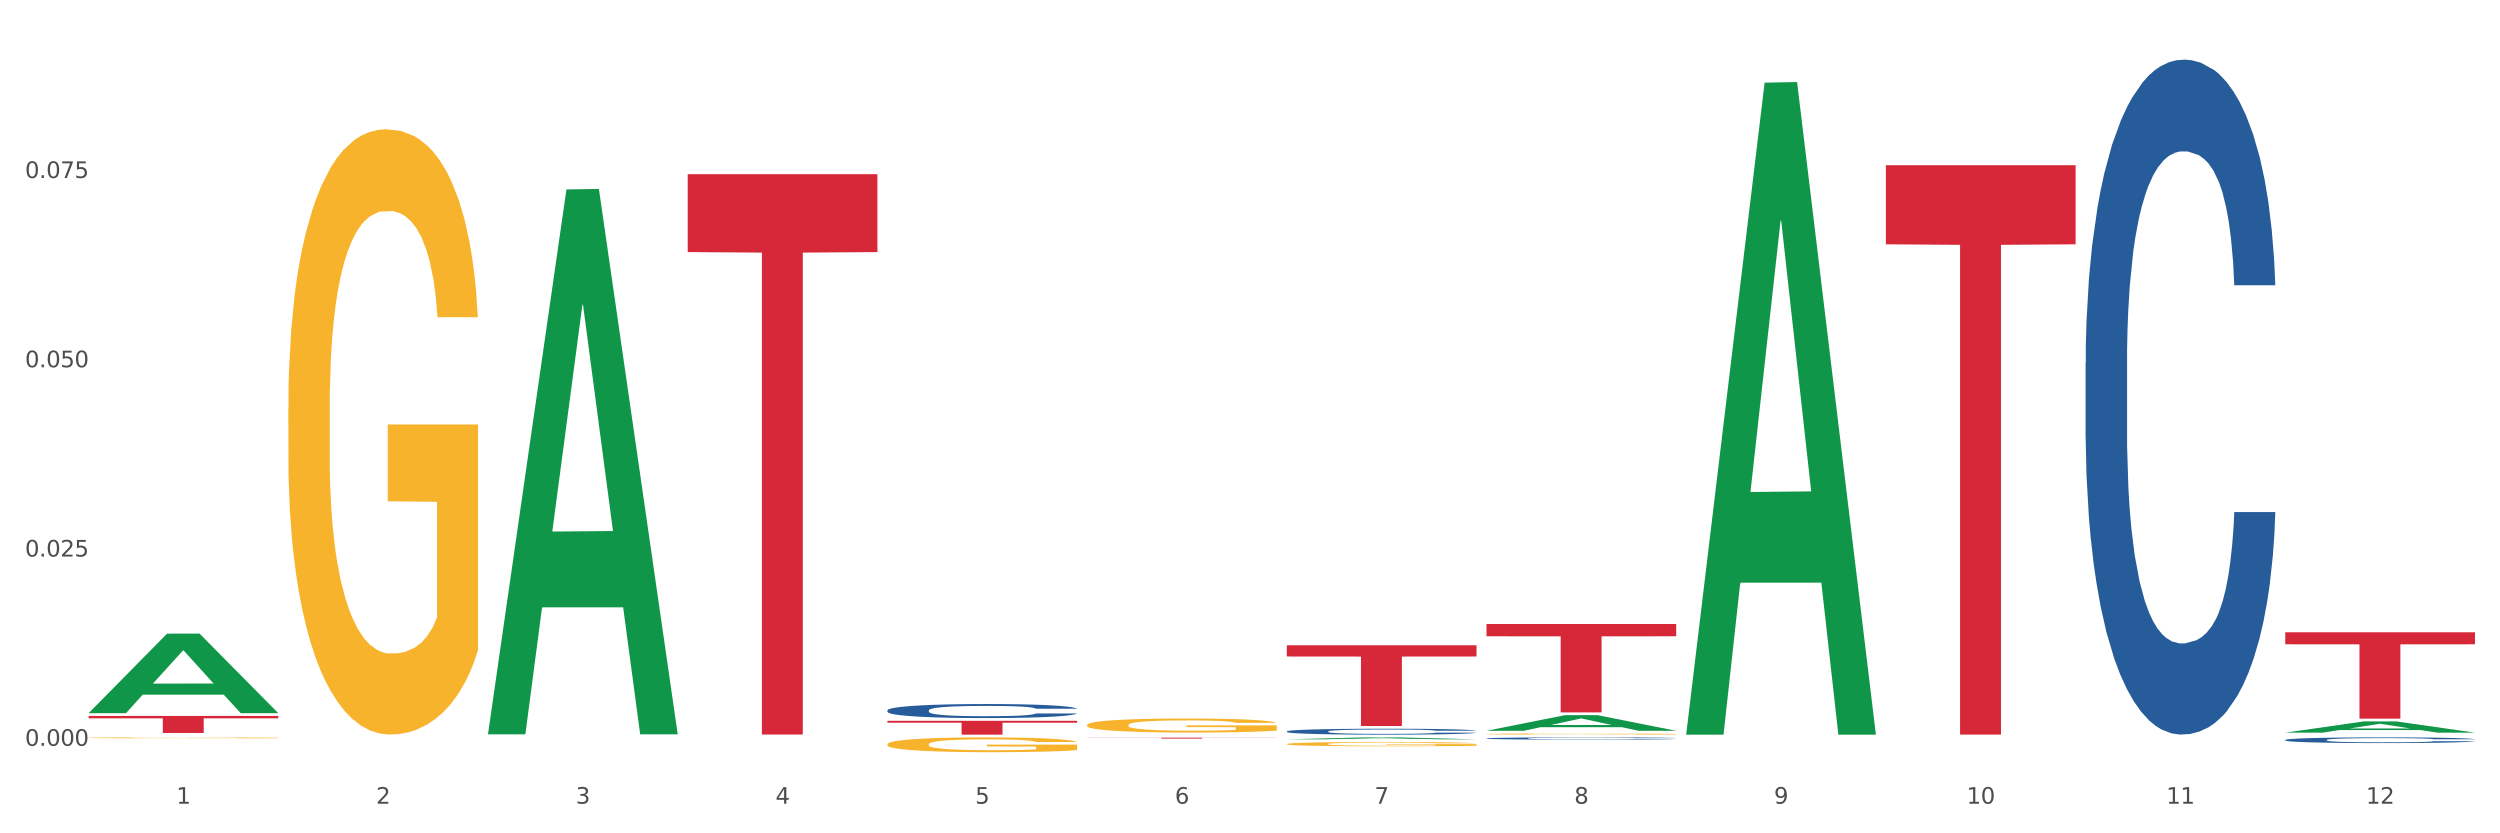 <?xml version="1.0" encoding="utf-8" standalone="no"?>
<!DOCTYPE svg PUBLIC "-//W3C//DTD SVG 1.1//EN"
  "http://www.w3.org/Graphics/SVG/1.1/DTD/svg11.dtd">
<svg xmlns:xlink="http://www.w3.org/1999/xlink" width="1080pt" height="360pt" viewBox="0 0 1080 360" xmlns="http://www.w3.org/2000/svg" version="1.1">
 <rect x="0" y="0" width="1080" height="360" fill="#333333" stroke="none"/>
 <defs>
  <style type="text/css">*{stroke-linejoin: round; stroke-linecap: butt}</style>
 </defs>
 <g id="figure_1">
  <g id="patch_1">
   <path d="M 0 360 
L 1080 360 
L 1080 0 
L 0 0 
z
" style="fill: #ffffff; stroke: #ffffff; stroke-linejoin: miter"/>
  </g>
  <g id="axes_1">
   <g id="matplotlib.axis_1">
    <g id="xtick_1">
     <g id="text_1">
      <!-- 1 -->
      <g style="fill: #4d4d4d" transform="translate(76.207 347.204) scale(0.096 -0.096)">
       <defs>
        <path id="DejaVuSans-31" d="M 794 531 
L 1825 531 
L 1825 4091 
L 703 3866 
L 703 4441 
L 1819 4666 
L 2450 4666 
L 2450 531 
L 3481 531 
L 3481 0 
L 794 0 
L 794 531 
z
" transform="scale(0.016)"/>
       </defs>
       <use xlink:href="#DejaVuSans-31"/>
      </g>
     </g>
    </g>
    <g id="xtick_2">
     <g id="text_2">
      <!-- 2 -->
      <g style="fill: #4d4d4d" transform="translate(162.476 347.204) scale(0.096 -0.096)">
       <defs>
        <path id="DejaVuSans-32" d="M 1228 531 
L 3431 531 
L 3431 0 
L 469 0 
L 469 531 
Q 828 903 1448 1529 
Q 2069 2156 2228 2338 
Q 2531 2678 2651 2914 
Q 2772 3150 2772 3378 
Q 2772 3750 2511 3984 
Q 2250 4219 1831 4219 
Q 1534 4219 1204 4116 
Q 875 4013 500 3803 
L 500 4441 
Q 881 4594 1212 4672 
Q 1544 4750 1819 4750 
Q 2544 4750 2975 4387 
Q 3406 4025 3406 3419 
Q 3406 3131 3298 2873 
Q 3191 2616 2906 2266 
Q 2828 2175 2409 1742 
Q 1991 1309 1228 531 
z
" transform="scale(0.016)"/>
       </defs>
       <use xlink:href="#DejaVuSans-32"/>
      </g>
     </g>
    </g>
    <g id="xtick_3">
     <g id="text_3">
      <!-- 3 -->
      <g style="fill: #4d4d4d" transform="translate(248.745 347.204) scale(0.096 -0.096)">
       <defs>
        <path id="DejaVuSans-33" d="M 2597 2516 
Q 3050 2419 3304 2112 
Q 3559 1806 3559 1356 
Q 3559 666 3084 287 
Q 2609 -91 1734 -91 
Q 1441 -91 1130 -33 
Q 819 25 488 141 
L 488 750 
Q 750 597 1062 519 
Q 1375 441 1716 441 
Q 2309 441 2620 675 
Q 2931 909 2931 1356 
Q 2931 1769 2642 2001 
Q 2353 2234 1838 2234 
L 1294 2234 
L 1294 2753 
L 1863 2753 
Q 2328 2753 2575 2939 
Q 2822 3125 2822 3475 
Q 2822 3834 2567 4026 
Q 2313 4219 1838 4219 
Q 1578 4219 1281 4162 
Q 984 4106 628 3988 
L 628 4550 
Q 988 4650 1302 4700 
Q 1616 4750 1894 4750 
Q 2613 4750 3031 4423 
Q 3450 4097 3450 3541 
Q 3450 3153 3228 2886 
Q 3006 2619 2597 2516 
z
" transform="scale(0.016)"/>
       </defs>
       <use xlink:href="#DejaVuSans-33"/>
      </g>
     </g>
    </g>
    <g id="xtick_4">
     <g id="text_4">
      <!-- 4 -->
      <g style="fill: #4d4d4d" transform="translate(335.014 347.204) scale(0.096 -0.096)">
       <defs>
        <path id="DejaVuSans-34" d="M 2419 4116 
L 825 1625 
L 2419 1625 
L 2419 4116 
z
M 2253 4666 
L 3047 4666 
L 3047 1625 
L 3713 1625 
L 3713 1100 
L 3047 1100 
L 3047 0 
L 2419 0 
L 2419 1100 
L 313 1100 
L 313 1709 
L 2253 4666 
z
" transform="scale(0.016)"/>
       </defs>
       <use xlink:href="#DejaVuSans-34"/>
      </g>
     </g>
    </g>
    <g id="xtick_5">
     <g id="text_5">
      <!-- 5 -->
      <g style="fill: #4d4d4d" transform="translate(421.284 347.204) scale(0.096 -0.096)">
       <defs>
        <path id="DejaVuSans-35" d="M 691 4666 
L 3169 4666 
L 3169 4134 
L 1269 4134 
L 1269 2991 
Q 1406 3038 1543 3061 
Q 1681 3084 1819 3084 
Q 2600 3084 3056 2656 
Q 3513 2228 3513 1497 
Q 3513 744 3044 326 
Q 2575 -91 1722 -91 
Q 1428 -91 1123 -41 
Q 819 9 494 109 
L 494 744 
Q 775 591 1075 516 
Q 1375 441 1709 441 
Q 2250 441 2565 725 
Q 2881 1009 2881 1497 
Q 2881 1984 2565 2268 
Q 2250 2553 1709 2553 
Q 1456 2553 1204 2497 
Q 953 2441 691 2322 
L 691 4666 
z
" transform="scale(0.016)"/>
       </defs>
       <use xlink:href="#DejaVuSans-35"/>
      </g>
     </g>
    </g>
    <g id="xtick_6">
     <g id="text_6">
      <!-- 6 -->
      <g style="fill: #4d4d4d" transform="translate(507.553 347.204) scale(0.096 -0.096)">
       <defs>
        <path id="DejaVuSans-36" d="M 2113 2584 
Q 1688 2584 1439 2293 
Q 1191 2003 1191 1497 
Q 1191 994 1439 701 
Q 1688 409 2113 409 
Q 2538 409 2786 701 
Q 3034 994 3034 1497 
Q 3034 2003 2786 2293 
Q 2538 2584 2113 2584 
z
M 3366 4563 
L 3366 3988 
Q 3128 4100 2886 4159 
Q 2644 4219 2406 4219 
Q 1781 4219 1451 3797 
Q 1122 3375 1075 2522 
Q 1259 2794 1537 2939 
Q 1816 3084 2150 3084 
Q 2853 3084 3261 2657 
Q 3669 2231 3669 1497 
Q 3669 778 3244 343 
Q 2819 -91 2113 -91 
Q 1303 -91 875 529 
Q 447 1150 447 2328 
Q 447 3434 972 4092 
Q 1497 4750 2381 4750 
Q 2619 4750 2861 4703 
Q 3103 4656 3366 4563 
z
" transform="scale(0.016)"/>
       </defs>
       <use xlink:href="#DejaVuSans-36"/>
      </g>
     </g>
    </g>
    <g id="xtick_7">
     <g id="text_7">
      <!-- 7 -->
      <g style="fill: #4d4d4d" transform="translate(593.822 347.204) scale(0.096 -0.096)">
       <defs>
        <path id="DejaVuSans-37" d="M 525 4666 
L 3525 4666 
L 3525 4397 
L 1831 0 
L 1172 0 
L 2766 4134 
L 525 4134 
L 525 4666 
z
" transform="scale(0.016)"/>
       </defs>
       <use xlink:href="#DejaVuSans-37"/>
      </g>
     </g>
    </g>
    <g id="xtick_8">
     <g id="text_8">
      <!-- 8 -->
      <g style="fill: #4d4d4d" transform="translate(680.091 347.204) scale(0.096 -0.096)">
       <defs>
        <path id="DejaVuSans-38" d="M 2034 2216 
Q 1584 2216 1326 1975 
Q 1069 1734 1069 1313 
Q 1069 891 1326 650 
Q 1584 409 2034 409 
Q 2484 409 2743 651 
Q 3003 894 3003 1313 
Q 3003 1734 2745 1975 
Q 2488 2216 2034 2216 
z
M 1403 2484 
Q 997 2584 770 2862 
Q 544 3141 544 3541 
Q 544 4100 942 4425 
Q 1341 4750 2034 4750 
Q 2731 4750 3128 4425 
Q 3525 4100 3525 3541 
Q 3525 3141 3298 2862 
Q 3072 2584 2669 2484 
Q 3125 2378 3379 2068 
Q 3634 1759 3634 1313 
Q 3634 634 3220 271 
Q 2806 -91 2034 -91 
Q 1263 -91 848 271 
Q 434 634 434 1313 
Q 434 1759 690 2068 
Q 947 2378 1403 2484 
z
M 1172 3481 
Q 1172 3119 1398 2916 
Q 1625 2713 2034 2713 
Q 2441 2713 2670 2916 
Q 2900 3119 2900 3481 
Q 2900 3844 2670 4047 
Q 2441 4250 2034 4250 
Q 1625 4250 1398 4047 
Q 1172 3844 1172 3481 
z
" transform="scale(0.016)"/>
       </defs>
       <use xlink:href="#DejaVuSans-38"/>
      </g>
     </g>
    </g>
    <g id="xtick_9">
     <g id="text_9">
      <!-- 9 -->
      <g style="fill: #4d4d4d" transform="translate(766.361 347.204) scale(0.096 -0.096)">
       <defs>
        <path id="DejaVuSans-39" d="M 703 97 
L 703 672 
Q 941 559 1184 500 
Q 1428 441 1663 441 
Q 2288 441 2617 861 
Q 2947 1281 2994 2138 
Q 2813 1869 2534 1725 
Q 2256 1581 1919 1581 
Q 1219 1581 811 2004 
Q 403 2428 403 3163 
Q 403 3881 828 4315 
Q 1253 4750 1959 4750 
Q 2769 4750 3195 4129 
Q 3622 3509 3622 2328 
Q 3622 1225 3098 567 
Q 2575 -91 1691 -91 
Q 1453 -91 1209 -44 
Q 966 3 703 97 
z
M 1959 2075 
Q 2384 2075 2632 2365 
Q 2881 2656 2881 3163 
Q 2881 3666 2632 3958 
Q 2384 4250 1959 4250 
Q 1534 4250 1286 3958 
Q 1038 3666 1038 3163 
Q 1038 2656 1286 2365 
Q 1534 2075 1959 2075 
z
" transform="scale(0.016)"/>
       </defs>
       <use xlink:href="#DejaVuSans-39"/>
      </g>
     </g>
    </g>
    <g id="xtick_10">
     <g id="text_10">
      <!-- 10 -->
      <g style="fill: #4d4d4d" transform="translate(849.576 347.204) scale(0.096 -0.096)">
       <defs>
        <path id="DejaVuSans-30" d="M 2034 4250 
Q 1547 4250 1301 3770 
Q 1056 3291 1056 2328 
Q 1056 1369 1301 889 
Q 1547 409 2034 409 
Q 2525 409 2770 889 
Q 3016 1369 3016 2328 
Q 3016 3291 2770 3770 
Q 2525 4250 2034 4250 
z
M 2034 4750 
Q 2819 4750 3233 4129 
Q 3647 3509 3647 2328 
Q 3647 1150 3233 529 
Q 2819 -91 2034 -91 
Q 1250 -91 836 529 
Q 422 1150 422 2328 
Q 422 3509 836 4129 
Q 1250 4750 2034 4750 
z
" transform="scale(0.016)"/>
       </defs>
       <use xlink:href="#DejaVuSans-31"/>
       <use xlink:href="#DejaVuSans-30" transform="translate(63.623 0)"/>
      </g>
     </g>
    </g>
    <g id="xtick_11">
     <g id="text_11">
      <!-- 11 -->
      <g style="fill: #4d4d4d" transform="translate(935.845 347.204) scale(0.096 -0.096)">
       <use xlink:href="#DejaVuSans-31"/>
       <use xlink:href="#DejaVuSans-31" transform="translate(63.623 0)"/>
      </g>
     </g>
    </g>
    <g id="xtick_12">
     <g id="text_12">
      <!-- 12 -->
      <g style="fill: #4d4d4d" transform="translate(1022.114 347.204) scale(0.096 -0.096)">
       <use xlink:href="#DejaVuSans-31"/>
       <use xlink:href="#DejaVuSans-32" transform="translate(63.623 0)"/>
      </g>
     </g>
    </g>
    <g id="xtick_13"/>
    <g id="xtick_14"/>
    <g id="xtick_15"/>
    <g id="xtick_16"/>
    <g id="xtick_17"/>
    <g id="xtick_18"/>
    <g id="xtick_19"/>
    <g id="xtick_20"/>
    <g id="xtick_21"/>
    <g id="xtick_22"/>
    <g id="xtick_23"/>
   </g>
   <g id="matplotlib.axis_2">
    <g id="ytick_1">
     <g id="text_13">
      <!-- 0.000 -->
      <g style="fill: #4d4d4d" transform="translate(10.8 322.189) scale(0.096 -0.096)">
       <defs>
        <path id="DejaVuSans-2e" d="M 684 794 
L 1344 794 
L 1344 0 
L 684 0 
L 684 794 
z
" transform="scale(0.016)"/>
       </defs>
       <use xlink:href="#DejaVuSans-30"/>
       <use xlink:href="#DejaVuSans-2e" transform="translate(63.623 0)"/>
       <use xlink:href="#DejaVuSans-30" transform="translate(95.41 0)"/>
       <use xlink:href="#DejaVuSans-30" transform="translate(159.033 0)"/>
       <use xlink:href="#DejaVuSans-30" transform="translate(222.656 0)"/>
      </g>
     </g>
    </g>
    <g id="ytick_2">
     <g id="text_14">
      <!-- 0.025 -->
      <g style="fill: #4d4d4d" transform="translate(10.8 240.425) scale(0.096 -0.096)">
       <use xlink:href="#DejaVuSans-30"/>
       <use xlink:href="#DejaVuSans-2e" transform="translate(63.623 0)"/>
       <use xlink:href="#DejaVuSans-30" transform="translate(95.41 0)"/>
       <use xlink:href="#DejaVuSans-32" transform="translate(159.033 0)"/>
       <use xlink:href="#DejaVuSans-35" transform="translate(222.656 0)"/>
      </g>
     </g>
    </g>
    <g id="ytick_3">
     <g id="text_15">
      <!-- 0.050 -->
      <g style="fill: #4d4d4d" transform="translate(10.8 158.662) scale(0.096 -0.096)">
       <use xlink:href="#DejaVuSans-30"/>
       <use xlink:href="#DejaVuSans-2e" transform="translate(63.623 0)"/>
       <use xlink:href="#DejaVuSans-30" transform="translate(95.41 0)"/>
       <use xlink:href="#DejaVuSans-35" transform="translate(159.033 0)"/>
       <use xlink:href="#DejaVuSans-30" transform="translate(222.656 0)"/>
      </g>
     </g>
    </g>
    <g id="ytick_4">
     <g id="text_16">
      <!-- 0.075 -->
      <g style="fill: #4d4d4d" transform="translate(10.8 76.898) scale(0.096 -0.096)">
       <use xlink:href="#DejaVuSans-30"/>
       <use xlink:href="#DejaVuSans-2e" transform="translate(63.623 0)"/>
       <use xlink:href="#DejaVuSans-30" transform="translate(95.41 0)"/>
       <use xlink:href="#DejaVuSans-37" transform="translate(159.033 0)"/>
       <use xlink:href="#DejaVuSans-35" transform="translate(222.656 0)"/>
      </g>
     </g>
    </g>
    <g id="ytick_5"/>
    <g id="ytick_6"/>
    <g id="ytick_7"/>
    <g id="ytick_8"/>
   </g>
   <g id="PolyCollection_1">
    <path d="M 38.283 308.047 
L 38.367 308.015 
L 72.164 273.735 
L 86.189 273.702 
L 120.239 308.112 
L 104.017 308.112 
L 96.666 300.099 
L 61.771 300.099 
L 61.518 300.229 
L 54.421 308.112 
L 38.283 308.112 
L 38.283 308.047 
L 66.165 295.317 
L 92.272 295.285 
L 79.345 281.037 
L 79.176 280.972 
L 79.007 281.069 
L 66.08 295.285 
L 66.165 295.317 
L 38.283 308.047 
z
" clip-path="url(#p6fa9b3f302)" style="fill: #109648"/>
    <path d="M 555.898 315.96 
L 555.995 315.958 
L 555.995 315.892 
L 556.286 315.803 
L 557.351 315.64 
L 558.708 315.516 
L 561.033 315.371 
L 562.292 315.31 
L 563.939 315.242 
L 567.329 315.132 
L 571.204 315.038 
L 573.917 314.987 
L 575.951 314.954 
L 580.504 314.896 
L 583.12 314.87 
L 585.832 314.849 
L 588.157 314.835 
L 592.032 314.818 
L 595.132 314.811 
L 598.717 314.809 
L 601.72 314.811 
L 605.692 314.821 
L 611.504 314.849 
L 613.732 314.865 
L 616.735 314.893 
L 619.835 314.931 
L 622.354 314.968 
L 625.26 315.022 
L 628.263 315.092 
L 631.17 315.181 
L 633.204 315.263 
L 634.851 315.35 
L 636.304 315.455 
L 637.37 315.569 
L 637.854 315.665 
L 620.126 315.665 
L 619.642 315.579 
L 618.673 315.485 
L 617.704 315.422 
L 616.638 315.371 
L 614.992 315.312 
L 613.538 315.275 
L 611.117 315.23 
L 608.889 315.202 
L 607.048 315.186 
L 604.82 315.172 
L 600.073 315.158 
L 596.682 315.158 
L 594.551 315.162 
L 591.936 315.174 
L 589.707 315.19 
L 587.092 315.219 
L 585.057 315.249 
L 583.023 315.289 
L 581.861 315.317 
L 580.117 315.368 
L 578.954 315.41 
L 577.404 315.483 
L 576.532 315.534 
L 574.982 315.668 
L 574.304 315.766 
L 574.014 315.834 
L 573.82 315.909 
L 573.82 316.274 
L 574.401 316.437 
L 574.886 316.507 
L 575.661 316.587 
L 577.114 316.69 
L 579.245 316.79 
L 581.473 316.863 
L 583.314 316.907 
L 585.057 316.94 
L 586.801 316.966 
L 588.932 316.989 
L 590.676 317.003 
L 593.292 317.017 
L 596.392 317.024 
L 598.814 317.024 
L 603.754 317.013 
L 605.982 317.001 
L 608.114 316.985 
L 610.439 316.959 
L 612.279 316.931 
L 613.345 316.91 
L 615.088 316.865 
L 616.445 316.819 
L 617.607 316.765 
L 618.382 316.718 
L 619.254 316.648 
L 619.932 316.568 
L 620.126 316.526 
L 637.854 316.526 
L 637.466 316.61 
L 636.788 316.692 
L 635.432 316.802 
L 634.366 316.865 
L 632.72 316.943 
L 630.976 317.008 
L 628.554 317.081 
L 626.326 317.134 
L 624.001 317.181 
L 621.482 317.223 
L 616.929 317.282 
L 615.282 317.298 
L 611.795 317.326 
L 609.082 317.343 
L 605.11 317.359 
L 601.042 317.368 
L 596.779 317.371 
L 593.001 317.366 
L 588.836 317.352 
L 586.22 317.338 
L 583.314 317.317 
L 579.923 317.284 
L 576.726 317.244 
L 573.723 317.198 
L 570.914 317.144 
L 568.298 317.083 
L 564.908 316.982 
L 562.389 316.884 
L 560.548 316.793 
L 559.289 316.716 
L 558.029 316.617 
L 557.351 316.55 
L 556.286 316.386 
L 555.898 316.234 
L 555.898 315.96 
z
" clip-path="url(#p6fa9b3f302)" style="fill: #255c99"/>
    <path d="M 555.898 278.76 
L 637.854 278.76 
L 637.854 283.607 
L 605.615 283.639 
L 605.615 313.638 
L 587.943 313.638 
L 587.943 283.639 
L 555.898 283.607 
L 555.898 278.793 
L 555.898 278.76 
z
" clip-path="url(#p6fa9b3f302)" style="fill: #d62839"/>
    <path d="M 469.629 318.67 
L 551.585 318.67 
L 551.585 318.727 
L 519.346 318.727 
L 519.346 319.08 
L 501.673 319.08 
L 501.673 318.727 
L 469.629 318.727 
L 469.629 318.67 
L 469.629 318.67 
z
" clip-path="url(#p6fa9b3f302)" style="fill: #d62839"/>
    <path d="M 383.36 311.381 
L 465.316 311.381 
L 465.316 312.214 
L 433.077 312.219 
L 433.077 317.371 
L 415.404 317.371 
L 415.404 312.219 
L 383.36 312.214 
L 383.36 311.387 
L 383.36 311.381 
z
" clip-path="url(#p6fa9b3f302)" style="fill: #d62839"/>
    <path d="M 297.091 75.264 
L 379.046 75.264 
L 379.046 108.901 
L 346.808 109.128 
L 346.808 317.311 
L 329.135 317.311 
L 329.135 109.128 
L 297.091 108.901 
L 297.091 75.491 
L 297.091 75.264 
z
" clip-path="url(#p6fa9b3f302)" style="fill: #d62839"/>
    <path d="M 38.283 309.283 
L 120.239 309.283 
L 120.239 310.309 
L 88 310.316 
L 88 316.664 
L 70.327 316.664 
L 70.327 310.316 
L 38.283 310.309 
L 38.283 309.29 
L 38.283 309.283 
z
" clip-path="url(#p6fa9b3f302)" style="fill: #d62839"/>
    <path d="M 642.167 317.109 
L 642.264 317.109 
L 642.264 317.093 
L 642.458 317.079 
L 643.425 317.046 
L 644.877 317.018 
L 645.941 317.004 
L 647.005 316.992 
L 648.263 316.98 
L 649.811 316.967 
L 652.618 316.949 
L 654.359 316.94 
L 656.488 316.93 
L 660.358 316.916 
L 663.164 316.908 
L 666.067 316.901 
L 670.808 316.893 
L 673.905 316.89 
L 677.195 316.887 
L 681.162 316.885 
L 684.161 316.885 
L 690.741 316.886 
L 696.353 316.89 
L 699.062 316.893 
L 702.546 316.899 
L 704.384 316.902 
L 707.384 316.909 
L 710.48 316.919 
L 712.609 316.927 
L 715.802 316.942 
L 718.221 316.957 
L 720.446 316.975 
L 721.607 316.988 
L 722.478 317 
L 723.252 317.014 
L 724.026 317.036 
L 706.61 317.036 
L 705.932 317.02 
L 704.868 317.006 
L 703.32 316.991 
L 701.965 316.983 
L 699.643 316.971 
L 697.514 316.964 
L 695.289 316.959 
L 692.579 316.955 
L 690.451 316.952 
L 687.451 316.951 
L 681.549 316.951 
L 677.582 316.955 
L 674.872 316.959 
L 673.131 316.963 
L 671.582 316.967 
L 669.841 316.974 
L 667.809 316.983 
L 666.357 316.991 
L 664.906 317.002 
L 663.745 317.013 
L 662.681 317.025 
L 661.81 317.038 
L 661.132 317.052 
L 660.552 317.069 
L 660.068 317.097 
L 660.068 317.158 
L 660.262 317.171 
L 660.745 317.19 
L 661.326 317.203 
L 662.294 317.22 
L 663.164 317.231 
L 664.809 317.247 
L 666.648 317.26 
L 668.099 317.269 
L 669.551 317.276 
L 672.066 317.285 
L 674.872 317.293 
L 677.291 317.298 
L 680.581 317.303 
L 682.807 317.305 
L 684.742 317.305 
L 689.483 317.305 
L 692.87 317.304 
L 696.643 317.301 
L 699.546 317.297 
L 701.965 317.292 
L 704.674 317.284 
L 706.416 317.277 
L 706.416 317.184 
L 685.129 317.183 
L 685.129 317.122 
L 724.123 317.122 
L 724.123 317.303 
L 722.478 317.312 
L 720.64 317.321 
L 718.705 317.328 
L 715.802 317.337 
L 712.318 317.346 
L 709.222 317.352 
L 705.932 317.358 
L 702.062 317.363 
L 697.03 317.367 
L 693.934 317.369 
L 690.064 317.37 
L 685.516 317.371 
L 681.549 317.37 
L 677.678 317.368 
L 673.614 317.364 
L 669.647 317.358 
L 666.648 317.352 
L 663.648 317.345 
L 660.455 317.336 
L 657.939 317.327 
L 656.004 317.319 
L 653.875 317.309 
L 651.553 317.295 
L 649.811 317.283 
L 648.263 317.271 
L 646.618 317.255 
L 645.457 317.241 
L 644.296 317.224 
L 643.619 317.211 
L 642.845 317.191 
L 642.264 317.163 
L 642.167 317.109 
z
" clip-path="url(#p6fa9b3f302)" style="fill: #f7b32b"/>
    <path d="M 555.898 321.41 
L 555.995 321.409 
L 555.995 321.348 
L 556.189 321.296 
L 557.156 321.171 
L 558.608 321.067 
L 559.672 321.011 
L 560.736 320.966 
L 561.994 320.921 
L 563.542 320.874 
L 566.348 320.805 
L 568.09 320.77 
L 570.219 320.733 
L 574.089 320.68 
L 576.895 320.649 
L 579.798 320.624 
L 584.539 320.594 
L 587.636 320.581 
L 590.925 320.571 
L 594.893 320.564 
L 597.892 320.562 
L 604.472 320.567 
L 610.084 320.582 
L 612.793 320.594 
L 616.276 320.614 
L 618.115 320.628 
L 621.114 320.654 
L 624.211 320.69 
L 626.34 320.72 
L 629.533 320.777 
L 631.952 320.834 
L 634.177 320.904 
L 635.338 320.953 
L 636.209 320.998 
L 636.983 321.05 
L 637.757 321.132 
L 620.34 321.132 
L 619.663 321.074 
L 618.599 321.018 
L 617.051 320.965 
L 615.696 320.931 
L 613.374 320.889 
L 611.245 320.862 
L 609.019 320.842 
L 606.31 320.825 
L 604.181 320.817 
L 601.182 320.81 
L 595.28 320.812 
L 591.312 320.825 
L 588.603 320.842 
L 586.861 320.857 
L 585.313 320.874 
L 583.572 320.897 
L 581.54 320.933 
L 580.088 320.965 
L 578.637 321.005 
L 577.476 321.045 
L 576.411 321.092 
L 575.541 321.142 
L 574.863 321.194 
L 574.283 321.258 
L 573.799 321.364 
L 573.799 321.593 
L 573.992 321.645 
L 574.476 321.714 
L 575.057 321.766 
L 576.024 321.828 
L 576.895 321.87 
L 578.54 321.93 
L 580.379 321.981 
L 581.83 322.012 
L 583.281 322.039 
L 585.797 322.076 
L 588.603 322.106 
L 591.022 322.125 
L 594.312 322.141 
L 596.537 322.148 
L 598.473 322.152 
L 603.214 322.152 
L 606.6 322.146 
L 610.374 322.135 
L 613.277 322.12 
L 615.696 322.101 
L 618.405 322.071 
L 620.147 322.043 
L 620.147 321.692 
L 598.86 321.69 
L 598.86 321.457 
L 637.854 321.457 
L 637.854 322.141 
L 636.209 322.177 
L 634.371 322.209 
L 632.435 322.237 
L 629.533 322.272 
L 626.049 322.306 
L 622.953 322.329 
L 619.663 322.349 
L 615.793 322.368 
L 610.761 322.385 
L 607.665 322.391 
L 603.794 322.396 
L 599.247 322.398 
L 595.28 322.395 
L 591.409 322.386 
L 587.345 322.371 
L 583.378 322.349 
L 580.379 322.328 
L 577.379 322.301 
L 574.186 322.266 
L 571.67 322.232 
L 569.735 322.202 
L 567.606 322.163 
L 565.284 322.113 
L 563.542 322.068 
L 561.994 322.021 
L 560.349 321.96 
L 559.188 321.908 
L 558.027 321.843 
L 557.35 321.794 
L 556.576 321.719 
L 555.995 321.613 
L 555.898 321.41 
z
" clip-path="url(#p6fa9b3f302)" style="fill: #f7b32b"/>
    <path d="M 469.629 313.207 
L 469.726 313.202 
L 469.726 313.002 
L 469.919 312.831 
L 470.887 312.415 
L 472.338 312.072 
L 473.403 311.889 
L 474.467 311.74 
L 475.725 311.59 
L 477.273 311.435 
L 480.079 311.208 
L 481.821 311.092 
L 483.95 310.97 
L 487.82 310.793 
L 490.626 310.693 
L 493.529 310.61 
L 498.27 310.511 
L 501.366 310.466 
L 504.656 310.433 
L 508.623 310.411 
L 511.623 310.405 
L 518.203 310.422 
L 523.815 310.472 
L 526.524 310.511 
L 530.007 310.577 
L 531.846 310.621 
L 534.845 310.71 
L 537.942 310.826 
L 540.07 310.926 
L 543.263 311.114 
L 545.682 311.302 
L 547.908 311.535 
L 549.069 311.696 
L 549.94 311.845 
L 550.714 312.017 
L 551.488 312.288 
L 534.071 312.288 
L 533.394 312.094 
L 532.33 311.912 
L 530.781 311.734 
L 529.427 311.624 
L 527.104 311.485 
L 524.976 311.397 
L 522.75 311.33 
L 520.041 311.275 
L 517.912 311.247 
L 514.913 311.225 
L 509.01 311.23 
L 505.043 311.275 
L 502.334 311.33 
L 500.592 311.38 
L 499.044 311.435 
L 497.302 311.513 
L 495.27 311.629 
L 493.819 311.734 
L 492.368 311.867 
L 491.207 312 
L 490.142 312.155 
L 489.271 312.321 
L 488.594 312.493 
L 488.013 312.703 
L 487.53 313.052 
L 487.53 313.811 
L 487.723 313.982 
L 488.207 314.21 
L 488.788 314.381 
L 489.755 314.586 
L 490.626 314.724 
L 492.271 314.924 
L 494.109 315.09 
L 495.561 315.195 
L 497.012 315.284 
L 499.528 315.406 
L 502.334 315.505 
L 504.753 315.566 
L 508.043 315.622 
L 510.268 315.644 
L 512.203 315.655 
L 516.945 315.655 
L 520.331 315.638 
L 524.105 315.599 
L 527.008 315.55 
L 529.427 315.489 
L 532.136 315.389 
L 533.878 315.295 
L 533.878 314.138 
L 512.59 314.132 
L 512.59 313.362 
L 551.585 313.362 
L 551.585 315.622 
L 549.94 315.738 
L 548.101 315.843 
L 546.166 315.937 
L 543.263 316.053 
L 539.78 316.164 
L 536.684 316.242 
L 533.394 316.308 
L 529.523 316.369 
L 524.492 316.424 
L 521.396 316.447 
L 517.525 316.463 
L 512.978 316.469 
L 509.01 316.458 
L 505.14 316.43 
L 501.076 316.38 
L 497.109 316.308 
L 494.109 316.236 
L 491.11 316.148 
L 487.917 316.031 
L 485.401 315.921 
L 483.466 315.821 
L 481.337 315.694 
L 479.015 315.527 
L 477.273 315.378 
L 475.725 315.223 
L 474.08 315.024 
L 472.919 314.852 
L 471.758 314.636 
L 471.08 314.475 
L 470.306 314.226 
L 469.726 313.877 
L 469.629 313.207 
z
" clip-path="url(#p6fa9b3f302)" style="fill: #f7b32b"/>
    <path d="M 383.36 321.513 
L 383.457 321.507 
L 383.457 321.297 
L 383.65 321.116 
L 384.618 320.678 
L 386.069 320.316 
L 387.133 320.124 
L 388.198 319.966 
L 389.456 319.809 
L 391.004 319.645 
L 393.81 319.406 
L 395.552 319.284 
L 397.68 319.155 
L 401.551 318.968 
L 404.357 318.863 
L 407.26 318.776 
L 412.001 318.671 
L 415.097 318.624 
L 418.387 318.589 
L 422.354 318.566 
L 425.354 318.56 
L 431.933 318.577 
L 437.545 318.63 
L 440.255 318.671 
L 443.738 318.741 
L 445.577 318.788 
L 448.576 318.881 
L 451.672 319.003 
L 453.801 319.108 
L 456.994 319.307 
L 459.413 319.505 
L 461.639 319.75 
L 462.8 319.92 
L 463.671 320.077 
L 464.445 320.258 
L 465.219 320.544 
L 447.802 320.544 
L 447.125 320.34 
L 446.06 320.147 
L 444.512 319.96 
L 443.158 319.844 
L 440.835 319.698 
L 438.707 319.604 
L 436.481 319.534 
L 433.772 319.476 
L 431.643 319.447 
L 428.644 319.424 
L 422.741 319.429 
L 418.774 319.476 
L 416.065 319.534 
L 414.323 319.587 
L 412.775 319.645 
L 411.033 319.727 
L 409.001 319.85 
L 407.55 319.96 
L 406.098 320.1 
L 404.937 320.241 
L 403.873 320.404 
L 403.002 320.579 
L 402.325 320.76 
L 401.744 320.982 
L 401.26 321.349 
L 401.26 322.149 
L 401.454 322.33 
L 401.938 322.569 
L 402.518 322.75 
L 403.486 322.966 
L 404.357 323.111 
L 406.002 323.321 
L 407.84 323.497 
L 409.292 323.607 
L 410.743 323.701 
L 413.259 323.829 
L 416.065 323.934 
L 418.484 323.998 
L 421.774 324.057 
L 423.999 324.08 
L 425.934 324.092 
L 430.675 324.092 
L 434.062 324.074 
L 437.836 324.033 
L 440.739 323.981 
L 443.158 323.917 
L 445.867 323.812 
L 447.608 323.712 
L 447.608 322.493 
L 426.321 322.487 
L 426.321 321.676 
L 465.316 321.676 
L 465.316 324.057 
L 463.671 324.179 
L 461.832 324.29 
L 459.897 324.389 
L 456.994 324.512 
L 453.511 324.629 
L 450.415 324.71 
L 447.125 324.78 
L 443.254 324.844 
L 438.223 324.903 
L 435.126 324.926 
L 431.256 324.944 
L 426.708 324.95 
L 422.741 324.938 
L 418.871 324.909 
L 414.807 324.856 
L 410.84 324.78 
L 407.84 324.704 
L 404.841 324.611 
L 401.647 324.489 
L 399.132 324.372 
L 397.197 324.267 
L 395.068 324.133 
L 392.746 323.958 
L 391.004 323.8 
L 389.456 323.637 
L 387.811 323.427 
L 386.65 323.246 
L 385.489 323.018 
L 384.811 322.849 
L 384.037 322.586 
L 383.457 322.219 
L 383.36 321.513 
z
" clip-path="url(#p6fa9b3f302)" style="fill: #f7b32b"/>
    <path d="M 124.552 176.677 
L 124.649 176.438 
L 124.649 167.841 
L 124.842 160.438 
L 125.81 142.527 
L 127.261 127.72 
L 128.326 119.839 
L 129.39 113.392 
L 130.648 106.944 
L 132.196 100.257 
L 135.002 90.466 
L 136.744 85.451 
L 138.873 80.197 
L 142.743 72.555 
L 145.549 68.256 
L 148.452 64.674 
L 153.193 60.375 
L 156.289 58.465 
L 159.579 57.032 
L 163.546 56.077 
L 166.546 55.838 
L 173.126 56.554 
L 178.738 58.704 
L 181.447 60.375 
L 184.93 63.241 
L 186.769 65.152 
L 189.768 68.973 
L 192.865 73.988 
L 194.994 78.286 
L 198.187 86.406 
L 200.606 94.525 
L 202.831 104.556 
L 203.992 111.481 
L 204.863 117.929 
L 205.637 125.332 
L 206.411 137.034 
L 188.994 137.034 
L 188.317 128.676 
L 187.253 120.795 
L 185.705 113.153 
L 184.35 108.377 
L 182.028 102.406 
L 179.899 98.585 
L 177.673 95.719 
L 174.964 93.331 
L 172.835 92.137 
L 169.836 91.182 
L 163.934 91.421 
L 159.966 93.331 
L 157.257 95.719 
L 155.515 97.869 
L 153.967 100.257 
L 152.226 103.6 
L 150.194 108.615 
L 148.742 113.153 
L 147.291 118.884 
L 146.13 124.616 
L 145.065 131.302 
L 144.194 138.467 
L 143.517 145.87 
L 142.937 154.945 
L 142.453 169.99 
L 142.453 202.707 
L 142.646 210.11 
L 143.13 219.902 
L 143.711 227.305 
L 144.678 236.141 
L 145.549 242.111 
L 147.194 250.709 
L 149.032 257.873 
L 150.484 262.41 
L 151.935 266.231 
L 154.451 271.485 
L 157.257 275.784 
L 159.676 278.411 
L 162.966 280.799 
L 165.191 281.754 
L 167.127 282.232 
L 171.868 282.232 
L 175.254 281.515 
L 179.028 279.844 
L 181.931 277.694 
L 184.35 275.067 
L 187.059 270.769 
L 188.801 266.709 
L 188.801 216.797 
L 167.514 216.558 
L 167.514 183.364 
L 206.508 183.364 
L 206.508 280.799 
L 204.863 285.814 
L 203.025 290.351 
L 201.089 294.411 
L 198.187 299.426 
L 194.703 304.202 
L 191.607 307.546 
L 188.317 310.412 
L 184.447 313.038 
L 179.415 315.427 
L 176.319 316.382 
L 172.448 317.098 
L 167.901 317.337 
L 163.934 316.859 
L 160.063 315.665 
L 155.999 313.516 
L 152.032 310.412 
L 149.032 307.307 
L 146.033 303.486 
L 142.84 298.471 
L 140.324 293.695 
L 138.389 289.396 
L 136.26 283.903 
L 133.938 276.739 
L 132.196 270.291 
L 130.648 263.604 
L 129.003 255.007 
L 127.842 247.604 
L 126.681 238.29 
L 126.004 231.365 
L 125.23 220.618 
L 124.649 205.573 
L 124.552 176.677 
z
" clip-path="url(#p6fa9b3f302)" style="fill: #f7b32b"/>
    <path d="M 38.283 318.731 
L 38.38 318.731 
L 38.38 318.718 
L 38.573 318.706 
L 39.541 318.678 
L 40.992 318.655 
L 42.057 318.642 
L 43.121 318.632 
L 44.379 318.622 
L 45.927 318.611 
L 48.733 318.596 
L 50.475 318.588 
L 52.603 318.58 
L 56.474 318.568 
L 59.28 318.561 
L 62.183 318.556 
L 66.924 318.549 
L 70.02 318.546 
L 73.31 318.544 
L 77.277 318.542 
L 80.277 318.542 
L 86.857 318.543 
L 92.469 318.546 
L 95.178 318.549 
L 98.661 318.553 
L 100.5 318.556 
L 103.499 318.562 
L 106.596 318.57 
L 108.724 318.577 
L 111.917 318.59 
L 114.336 318.602 
L 116.562 318.618 
L 117.723 318.629 
L 118.594 318.639 
L 119.368 318.651 
L 120.142 318.669 
L 102.725 318.669 
L 102.048 318.656 
L 100.983 318.644 
L 99.435 318.632 
L 98.081 318.624 
L 95.758 318.615 
L 93.63 318.609 
L 91.404 318.604 
L 88.695 318.601 
L 86.566 318.599 
L 83.567 318.597 
L 77.664 318.598 
L 73.697 318.601 
L 70.988 318.604 
L 69.246 318.608 
L 67.698 318.611 
L 65.956 318.617 
L 63.924 318.625 
L 62.473 318.632 
L 61.022 318.641 
L 59.86 318.65 
L 58.796 318.66 
L 57.925 318.671 
L 57.248 318.683 
L 56.667 318.697 
L 56.184 318.721 
L 56.184 318.772 
L 56.377 318.784 
L 56.861 318.799 
L 57.441 318.811 
L 58.409 318.825 
L 59.28 318.834 
L 60.925 318.848 
L 62.763 318.859 
L 64.215 318.866 
L 65.666 318.872 
L 68.182 318.88 
L 70.988 318.887 
L 73.407 318.891 
L 76.697 318.895 
L 78.922 318.896 
L 80.857 318.897 
L 85.599 318.897 
L 88.985 318.896 
L 92.759 318.893 
L 95.662 318.89 
L 98.081 318.886 
L 100.79 318.879 
L 102.532 318.873 
L 102.532 318.794 
L 81.244 318.794 
L 81.244 318.742 
L 120.239 318.742 
L 120.239 318.895 
L 118.594 318.903 
L 116.755 318.91 
L 114.82 318.916 
L 111.917 318.924 
L 108.434 318.932 
L 105.338 318.937 
L 102.048 318.941 
L 98.177 318.945 
L 93.146 318.949 
L 90.05 318.951 
L 86.179 318.952 
L 81.631 318.952 
L 77.664 318.951 
L 73.794 318.95 
L 69.73 318.946 
L 65.763 318.941 
L 62.763 318.936 
L 59.764 318.93 
L 56.571 318.923 
L 54.055 318.915 
L 52.12 318.908 
L 49.991 318.9 
L 47.669 318.888 
L 45.927 318.878 
L 44.379 318.868 
L 42.734 318.854 
L 41.573 318.843 
L 40.412 318.828 
L 39.734 318.817 
L 38.96 318.8 
L 38.38 318.777 
L 38.283 318.731 
z
" clip-path="url(#p6fa9b3f302)" style="fill: #f7b32b"/>
    <path d="M 987.244 319.65 
L 987.341 319.647 
L 987.341 319.584 
L 987.632 319.499 
L 988.697 319.341 
L 990.054 319.222 
L 992.379 319.082 
L 993.638 319.024 
L 995.285 318.958 
L 998.675 318.853 
L 1002.55 318.762 
L 1005.263 318.713 
L 1007.297 318.681 
L 1011.85 318.625 
L 1014.466 318.6 
L 1017.178 318.58 
L 1019.503 318.567 
L 1023.378 318.551 
L 1026.478 318.544 
L 1030.063 318.542 
L 1033.066 318.544 
L 1037.038 318.553 
L 1042.85 318.58 
L 1045.078 318.596 
L 1048.081 318.623 
L 1051.181 318.659 
L 1053.7 318.695 
L 1056.606 318.747 
L 1059.609 318.814 
L 1062.516 318.9 
L 1064.55 318.979 
L 1066.197 319.062 
L 1067.65 319.163 
L 1068.716 319.274 
L 1069.2 319.366 
L 1051.472 319.366 
L 1050.988 319.283 
L 1050.019 319.193 
L 1049.05 319.132 
L 1047.985 319.082 
L 1046.338 319.026 
L 1044.885 318.99 
L 1042.463 318.947 
L 1040.235 318.92 
L 1038.394 318.904 
L 1036.166 318.891 
L 1031.419 318.877 
L 1028.028 318.877 
L 1025.897 318.882 
L 1023.282 318.893 
L 1021.053 318.909 
L 1018.438 318.936 
L 1016.403 318.965 
L 1014.369 319.003 
L 1013.207 319.03 
L 1011.463 319.08 
L 1010.3 319.12 
L 1008.75 319.19 
L 1007.879 319.24 
L 1006.329 319.368 
L 1005.65 319.463 
L 1005.36 319.528 
L 1005.166 319.6 
L 1005.166 319.951 
L 1005.747 320.109 
L 1006.232 320.177 
L 1007.007 320.253 
L 1008.46 320.352 
L 1010.591 320.449 
L 1012.819 320.519 
L 1014.66 320.562 
L 1016.403 320.593 
L 1018.147 320.618 
L 1020.278 320.64 
L 1022.022 320.654 
L 1024.638 320.667 
L 1027.738 320.674 
L 1030.16 320.674 
L 1035.1 320.663 
L 1037.328 320.652 
L 1039.46 320.636 
L 1041.785 320.611 
L 1043.625 320.584 
L 1044.691 320.564 
L 1046.435 320.521 
L 1047.791 320.476 
L 1048.953 320.424 
L 1049.728 320.379 
L 1050.6 320.312 
L 1051.278 320.235 
L 1051.472 320.195 
L 1069.2 320.195 
L 1068.813 320.276 
L 1068.134 320.354 
L 1066.778 320.46 
L 1065.713 320.521 
L 1064.066 320.595 
L 1062.322 320.658 
L 1059.9 320.728 
L 1057.672 320.78 
L 1055.347 320.825 
L 1052.828 320.866 
L 1048.275 320.922 
L 1046.628 320.938 
L 1043.141 320.965 
L 1040.428 320.98 
L 1036.456 320.996 
L 1032.388 321.005 
L 1028.125 321.007 
L 1024.347 321.003 
L 1020.182 320.989 
L 1017.566 320.976 
L 1014.66 320.956 
L 1011.269 320.924 
L 1008.072 320.886 
L 1005.069 320.841 
L 1002.26 320.789 
L 999.644 320.73 
L 996.254 320.634 
L 993.735 320.539 
L 991.894 320.451 
L 990.635 320.377 
L 989.375 320.282 
L 988.697 320.217 
L 987.632 320.059 
L 987.244 319.913 
L 987.244 319.65 
z
" clip-path="url(#p6fa9b3f302)" style="fill: #255c99"/>
    <path d="M 900.975 156.774 
L 901.072 156.508 
L 901.072 149.052 
L 901.363 138.933 
L 902.428 120.292 
L 903.784 106.179 
L 906.109 89.669 
L 907.369 82.745 
L 909.016 75.023 
L 912.406 62.507 
L 916.281 51.856 
L 918.994 45.997 
L 921.028 42.269 
L 925.581 35.612 
L 928.197 32.683 
L 930.909 30.286 
L 933.234 28.689 
L 937.109 26.825 
L 940.209 26.026 
L 943.794 25.759 
L 946.797 26.026 
L 950.768 27.091 
L 956.581 30.286 
L 958.809 32.15 
L 961.812 35.346 
L 964.912 39.607 
L 967.431 43.867 
L 970.337 49.992 
L 973.34 57.981 
L 976.246 68.1 
L 978.281 77.42 
L 979.928 87.272 
L 981.381 99.255 
L 982.446 112.304 
L 982.931 123.221 
L 965.203 123.221 
L 964.718 113.369 
L 963.75 102.717 
L 962.781 95.527 
L 961.715 89.669 
L 960.068 83.012 
L 958.615 78.751 
L 956.193 73.692 
L 953.965 70.496 
L 952.125 68.632 
L 949.897 67.034 
L 945.15 65.437 
L 941.759 65.437 
L 939.628 65.969 
L 937.012 67.301 
L 934.784 69.165 
L 932.169 72.36 
L 930.134 75.822 
L 928.1 80.349 
L 926.937 83.544 
L 925.194 89.403 
L 924.031 94.196 
L 922.481 102.451 
L 921.609 108.309 
L 920.059 123.488 
L 919.381 134.672 
L 919.091 142.394 
L 918.897 150.916 
L 918.897 192.457 
L 919.478 211.097 
L 919.962 219.086 
L 920.737 228.139 
L 922.191 239.856 
L 924.322 251.307 
L 926.55 259.562 
L 928.391 264.621 
L 930.134 268.349 
L 931.878 271.278 
L 934.009 273.941 
L 935.753 275.539 
L 938.369 277.137 
L 941.469 277.936 
L 943.89 277.936 
L 948.831 276.604 
L 951.059 275.273 
L 953.19 273.409 
L 955.515 270.479 
L 957.356 267.284 
L 958.422 264.887 
L 960.165 259.828 
L 961.522 254.502 
L 962.684 248.377 
L 963.459 243.052 
L 964.331 235.063 
L 965.009 226.009 
L 965.203 221.216 
L 982.931 221.216 
L 982.543 230.802 
L 981.865 240.122 
L 980.509 252.638 
L 979.443 259.828 
L 977.796 268.615 
L 976.053 276.072 
L 973.631 284.327 
L 971.403 290.451 
L 969.078 295.777 
L 966.559 300.57 
L 962.006 307.227 
L 960.359 309.091 
L 956.872 312.287 
L 954.159 314.151 
L 950.187 316.015 
L 946.119 317.08 
L 941.856 317.346 
L 938.078 316.814 
L 933.912 315.216 
L 931.297 313.618 
L 928.391 311.222 
L 925 307.494 
L 921.803 302.967 
L 918.8 297.641 
L 915.991 291.516 
L 913.375 284.593 
L 909.984 273.142 
L 907.466 261.958 
L 905.625 251.573 
L 904.366 242.785 
L 903.106 231.601 
L 902.428 223.879 
L 901.363 205.239 
L 900.975 187.93 
L 900.975 156.774 
z
" clip-path="url(#p6fa9b3f302)" style="fill: #255c99"/>
    <path d="M 642.167 318.988 
L 642.264 318.987 
L 642.264 318.962 
L 642.555 318.927 
L 643.621 318.864 
L 644.977 318.816 
L 647.302 318.759 
L 648.561 318.736 
L 650.208 318.71 
L 653.599 318.667 
L 657.474 318.631 
L 660.186 318.611 
L 662.22 318.598 
L 666.774 318.575 
L 669.389 318.565 
L 672.102 318.557 
L 674.427 318.552 
L 678.302 318.545 
L 681.402 318.543 
L 684.986 318.542 
L 687.989 318.543 
L 691.961 318.546 
L 697.773 318.557 
L 700.001 318.564 
L 703.005 318.574 
L 706.105 318.589 
L 708.623 318.603 
L 711.53 318.624 
L 714.533 318.651 
L 717.439 318.686 
L 719.473 318.718 
L 721.12 318.751 
L 722.573 318.792 
L 723.639 318.836 
L 724.123 318.874 
L 706.395 318.874 
L 705.911 318.84 
L 704.942 318.804 
L 703.973 318.779 
L 702.908 318.759 
L 701.261 318.737 
L 699.808 318.722 
L 697.386 318.705 
L 695.158 318.694 
L 693.317 318.688 
L 691.089 318.682 
L 686.342 318.677 
L 682.952 318.677 
L 680.82 318.679 
L 678.205 318.683 
L 675.977 318.69 
L 673.361 318.7 
L 671.327 318.712 
L 669.292 318.728 
L 668.13 318.739 
L 666.386 318.758 
L 665.224 318.775 
L 663.674 318.803 
L 662.802 318.823 
L 661.252 318.875 
L 660.574 318.913 
L 660.283 318.939 
L 660.089 318.968 
L 660.089 319.109 
L 660.67 319.173 
L 661.155 319.2 
L 661.93 319.231 
L 663.383 319.271 
L 665.514 319.31 
L 667.742 319.338 
L 669.583 319.355 
L 671.327 319.368 
L 673.07 319.378 
L 675.202 319.387 
L 676.945 319.392 
L 679.561 319.398 
L 682.661 319.401 
L 685.083 319.401 
L 690.023 319.396 
L 692.252 319.391 
L 694.383 319.385 
L 696.708 319.375 
L 698.548 319.364 
L 699.614 319.356 
L 701.358 319.339 
L 702.714 319.321 
L 703.876 319.3 
L 704.651 319.282 
L 705.523 319.255 
L 706.201 319.224 
L 706.395 319.207 
L 724.123 319.207 
L 723.736 319.24 
L 723.058 319.272 
L 721.701 319.314 
L 720.636 319.339 
L 718.989 319.369 
L 717.245 319.394 
L 714.823 319.422 
L 712.595 319.443 
L 710.27 319.461 
L 707.751 319.478 
L 703.198 319.5 
L 701.551 319.507 
L 698.064 319.517 
L 695.351 319.524 
L 691.38 319.53 
L 687.311 319.534 
L 683.048 319.535 
L 679.27 319.533 
L 675.105 319.527 
L 672.489 319.522 
L 669.583 319.514 
L 666.192 319.501 
L 662.995 319.486 
L 659.992 319.468 
L 657.183 319.447 
L 654.567 319.423 
L 651.177 319.384 
L 648.658 319.346 
L 646.817 319.311 
L 645.558 319.281 
L 644.299 319.243 
L 643.621 319.216 
L 642.555 319.153 
L 642.167 319.094 
L 642.167 318.988 
z
" clip-path="url(#p6fa9b3f302)" style="fill: #255c99"/>
    <path d="M 814.706 71.354 
L 896.662 71.354 
L 896.662 105.541 
L 864.423 105.772 
L 864.423 317.362 
L 846.75 317.362 
L 846.75 105.772 
L 814.706 105.541 
L 814.706 71.585 
L 814.706 71.354 
z
" clip-path="url(#p6fa9b3f302)" style="fill: #d62839"/>
    <path d="M 987.244 273.146 
L 1069.2 273.146 
L 1069.2 278.334 
L 1036.961 278.369 
L 1036.961 310.476 
L 1019.289 310.476 
L 1019.289 278.369 
L 987.244 278.334 
L 987.244 273.181 
L 987.244 273.146 
z
" clip-path="url(#p6fa9b3f302)" style="fill: #d62839"/>
    <path d="M 642.167 269.563 
L 724.123 269.563 
L 724.123 274.872 
L 691.885 274.908 
L 691.885 307.769 
L 674.212 307.769 
L 674.212 274.908 
L 642.167 274.872 
L 642.167 269.599 
L 642.167 269.563 
z
" clip-path="url(#p6fa9b3f302)" style="fill: #d62839"/>
    <path d="M 383.36 306.867 
L 383.457 306.862 
L 383.457 306.707 
L 383.747 306.496 
L 384.813 306.108 
L 386.169 305.814 
L 388.494 305.47 
L 389.754 305.326 
L 391.4 305.166 
L 394.791 304.905 
L 398.666 304.683 
L 401.378 304.561 
L 403.413 304.484 
L 407.966 304.345 
L 410.582 304.284 
L 413.294 304.234 
L 415.619 304.201 
L 419.494 304.162 
L 422.594 304.145 
L 426.178 304.14 
L 429.181 304.145 
L 433.153 304.168 
L 438.966 304.234 
L 441.194 304.273 
L 444.197 304.34 
L 447.297 304.428 
L 449.816 304.517 
L 452.722 304.644 
L 455.725 304.811 
L 458.631 305.021 
L 460.666 305.215 
L 462.312 305.421 
L 463.766 305.67 
L 464.831 305.942 
L 465.316 306.169 
L 447.588 306.169 
L 447.103 305.964 
L 446.134 305.742 
L 445.166 305.592 
L 444.1 305.47 
L 442.453 305.332 
L 441 305.243 
L 438.578 305.138 
L 436.35 305.071 
L 434.51 305.032 
L 432.281 304.999 
L 427.535 304.966 
L 424.144 304.966 
L 422.013 304.977 
L 419.397 305.005 
L 417.169 305.044 
L 414.553 305.11 
L 412.519 305.182 
L 410.485 305.276 
L 409.322 305.343 
L 407.578 305.465 
L 406.416 305.565 
L 404.866 305.737 
L 403.994 305.858 
L 402.444 306.174 
L 401.766 306.407 
L 401.475 306.568 
L 401.282 306.745 
L 401.282 307.61 
L 401.863 307.998 
L 402.347 308.165 
L 403.122 308.353 
L 404.575 308.597 
L 406.707 308.835 
L 408.935 309.007 
L 410.775 309.113 
L 412.519 309.19 
L 414.263 309.251 
L 416.394 309.307 
L 418.138 309.34 
L 420.753 309.373 
L 423.853 309.39 
L 426.275 309.39 
L 431.216 309.362 
L 433.444 309.334 
L 435.575 309.296 
L 437.9 309.235 
L 439.741 309.168 
L 440.806 309.118 
L 442.55 309.013 
L 443.906 308.902 
L 445.069 308.774 
L 445.844 308.664 
L 446.716 308.497 
L 447.394 308.309 
L 447.588 308.209 
L 465.316 308.209 
L 464.928 308.409 
L 464.25 308.603 
L 462.894 308.863 
L 461.828 309.013 
L 460.181 309.196 
L 458.437 309.351 
L 456.016 309.523 
L 453.788 309.65 
L 451.463 309.761 
L 448.944 309.861 
L 444.391 310 
L 442.744 310.038 
L 439.256 310.105 
L 436.544 310.144 
L 432.572 310.183 
L 428.503 310.205 
L 424.241 310.21 
L 420.463 310.199 
L 416.297 310.166 
L 413.682 310.133 
L 410.775 310.083 
L 407.385 310.005 
L 404.188 309.911 
L 401.185 309.8 
L 398.375 309.672 
L 395.76 309.528 
L 392.369 309.29 
L 389.85 309.057 
L 388.01 308.841 
L 386.75 308.658 
L 385.491 308.425 
L 384.813 308.264 
L 383.747 307.876 
L 383.36 307.516 
L 383.36 306.867 
z
" clip-path="url(#p6fa9b3f302)" style="fill: #255c99"/>
    <path d="M 210.821 316.793 
L 210.906 316.572 
L 244.702 81.837 
L 258.728 81.616 
L 292.777 317.236 
L 276.555 317.236 
L 269.204 262.368 
L 234.31 262.368 
L 234.056 263.253 
L 226.959 317.236 
L 210.821 317.236 
L 210.821 316.793 
L 238.703 229.625 
L 264.811 229.403 
L 251.884 131.837 
L 251.715 131.394 
L 251.546 132.058 
L 238.619 229.403 
L 238.703 229.625 
L 210.821 316.793 
z
" clip-path="url(#p6fa9b3f302)" style="fill: #109648"/>
    <path d="M 555.898 319.389 
L 555.983 319.389 
L 589.779 318.543 
L 603.804 318.542 
L 637.854 319.391 
L 621.632 319.391 
L 614.281 319.193 
L 579.387 319.193 
L 579.133 319.196 
L 572.036 319.391 
L 555.898 319.391 
L 555.898 319.389 
L 583.78 319.075 
L 609.888 319.074 
L 596.961 318.723 
L 596.792 318.721 
L 596.623 318.724 
L 583.696 319.074 
L 583.78 319.075 
L 555.898 319.389 
z
" clip-path="url(#p6fa9b3f302)" style="fill: #109648"/>
    <path d="M 642.167 315.701 
L 642.252 315.695 
L 676.048 308.946 
L 690.074 308.94 
L 724.123 315.714 
L 707.901 315.714 
L 700.55 314.136 
L 665.656 314.136 
L 665.402 314.162 
L 658.305 315.714 
L 642.167 315.714 
L 642.167 315.701 
L 670.049 313.195 
L 696.157 313.189 
L 683.23 310.384 
L 683.061 310.371 
L 682.892 310.39 
L 669.965 313.189 
L 670.049 313.195 
L 642.167 315.701 
z
" clip-path="url(#p6fa9b3f302)" style="fill: #109648"/>
    <path d="M 987.244 316.501 
L 987.329 316.496 
L 1021.125 311.652 
L 1035.15 311.647 
L 1069.2 316.51 
L 1052.978 316.51 
L 1045.627 315.378 
L 1010.733 315.378 
L 1010.479 315.396 
L 1003.382 316.51 
L 987.244 316.51 
L 987.244 316.501 
L 1015.126 314.702 
L 1041.234 314.697 
L 1028.307 312.684 
L 1028.138 312.675 
L 1027.969 312.688 
L 1015.042 314.697 
L 1015.126 314.702 
L 987.244 316.501 
z
" clip-path="url(#p6fa9b3f302)" style="fill: #109648"/>
    <path d="M 728.437 316.841 
L 728.521 316.576 
L 762.317 35.705 
L 776.343 35.44 
L 810.392 317.371 
L 794.17 317.371 
L 786.82 251.719 
L 751.925 251.719 
L 751.672 252.778 
L 744.574 317.371 
L 728.437 317.371 
L 728.437 316.841 
L 756.318 212.54 
L 782.426 212.275 
L 769.499 95.532 
L 769.33 95.003 
L 769.161 95.797 
L 756.234 212.275 
L 756.318 212.54 
L 728.437 316.841 
z
" clip-path="url(#p6fa9b3f302)" style="fill: #109648"/>
   </g>
  </g>
 </g>
 <defs>
  <clipPath id="p6fa9b3f302">
   <rect x="38.283" y="10.8" width="1030.917" height="329.109"/>
  </clipPath>
 </defs>
</svg>
